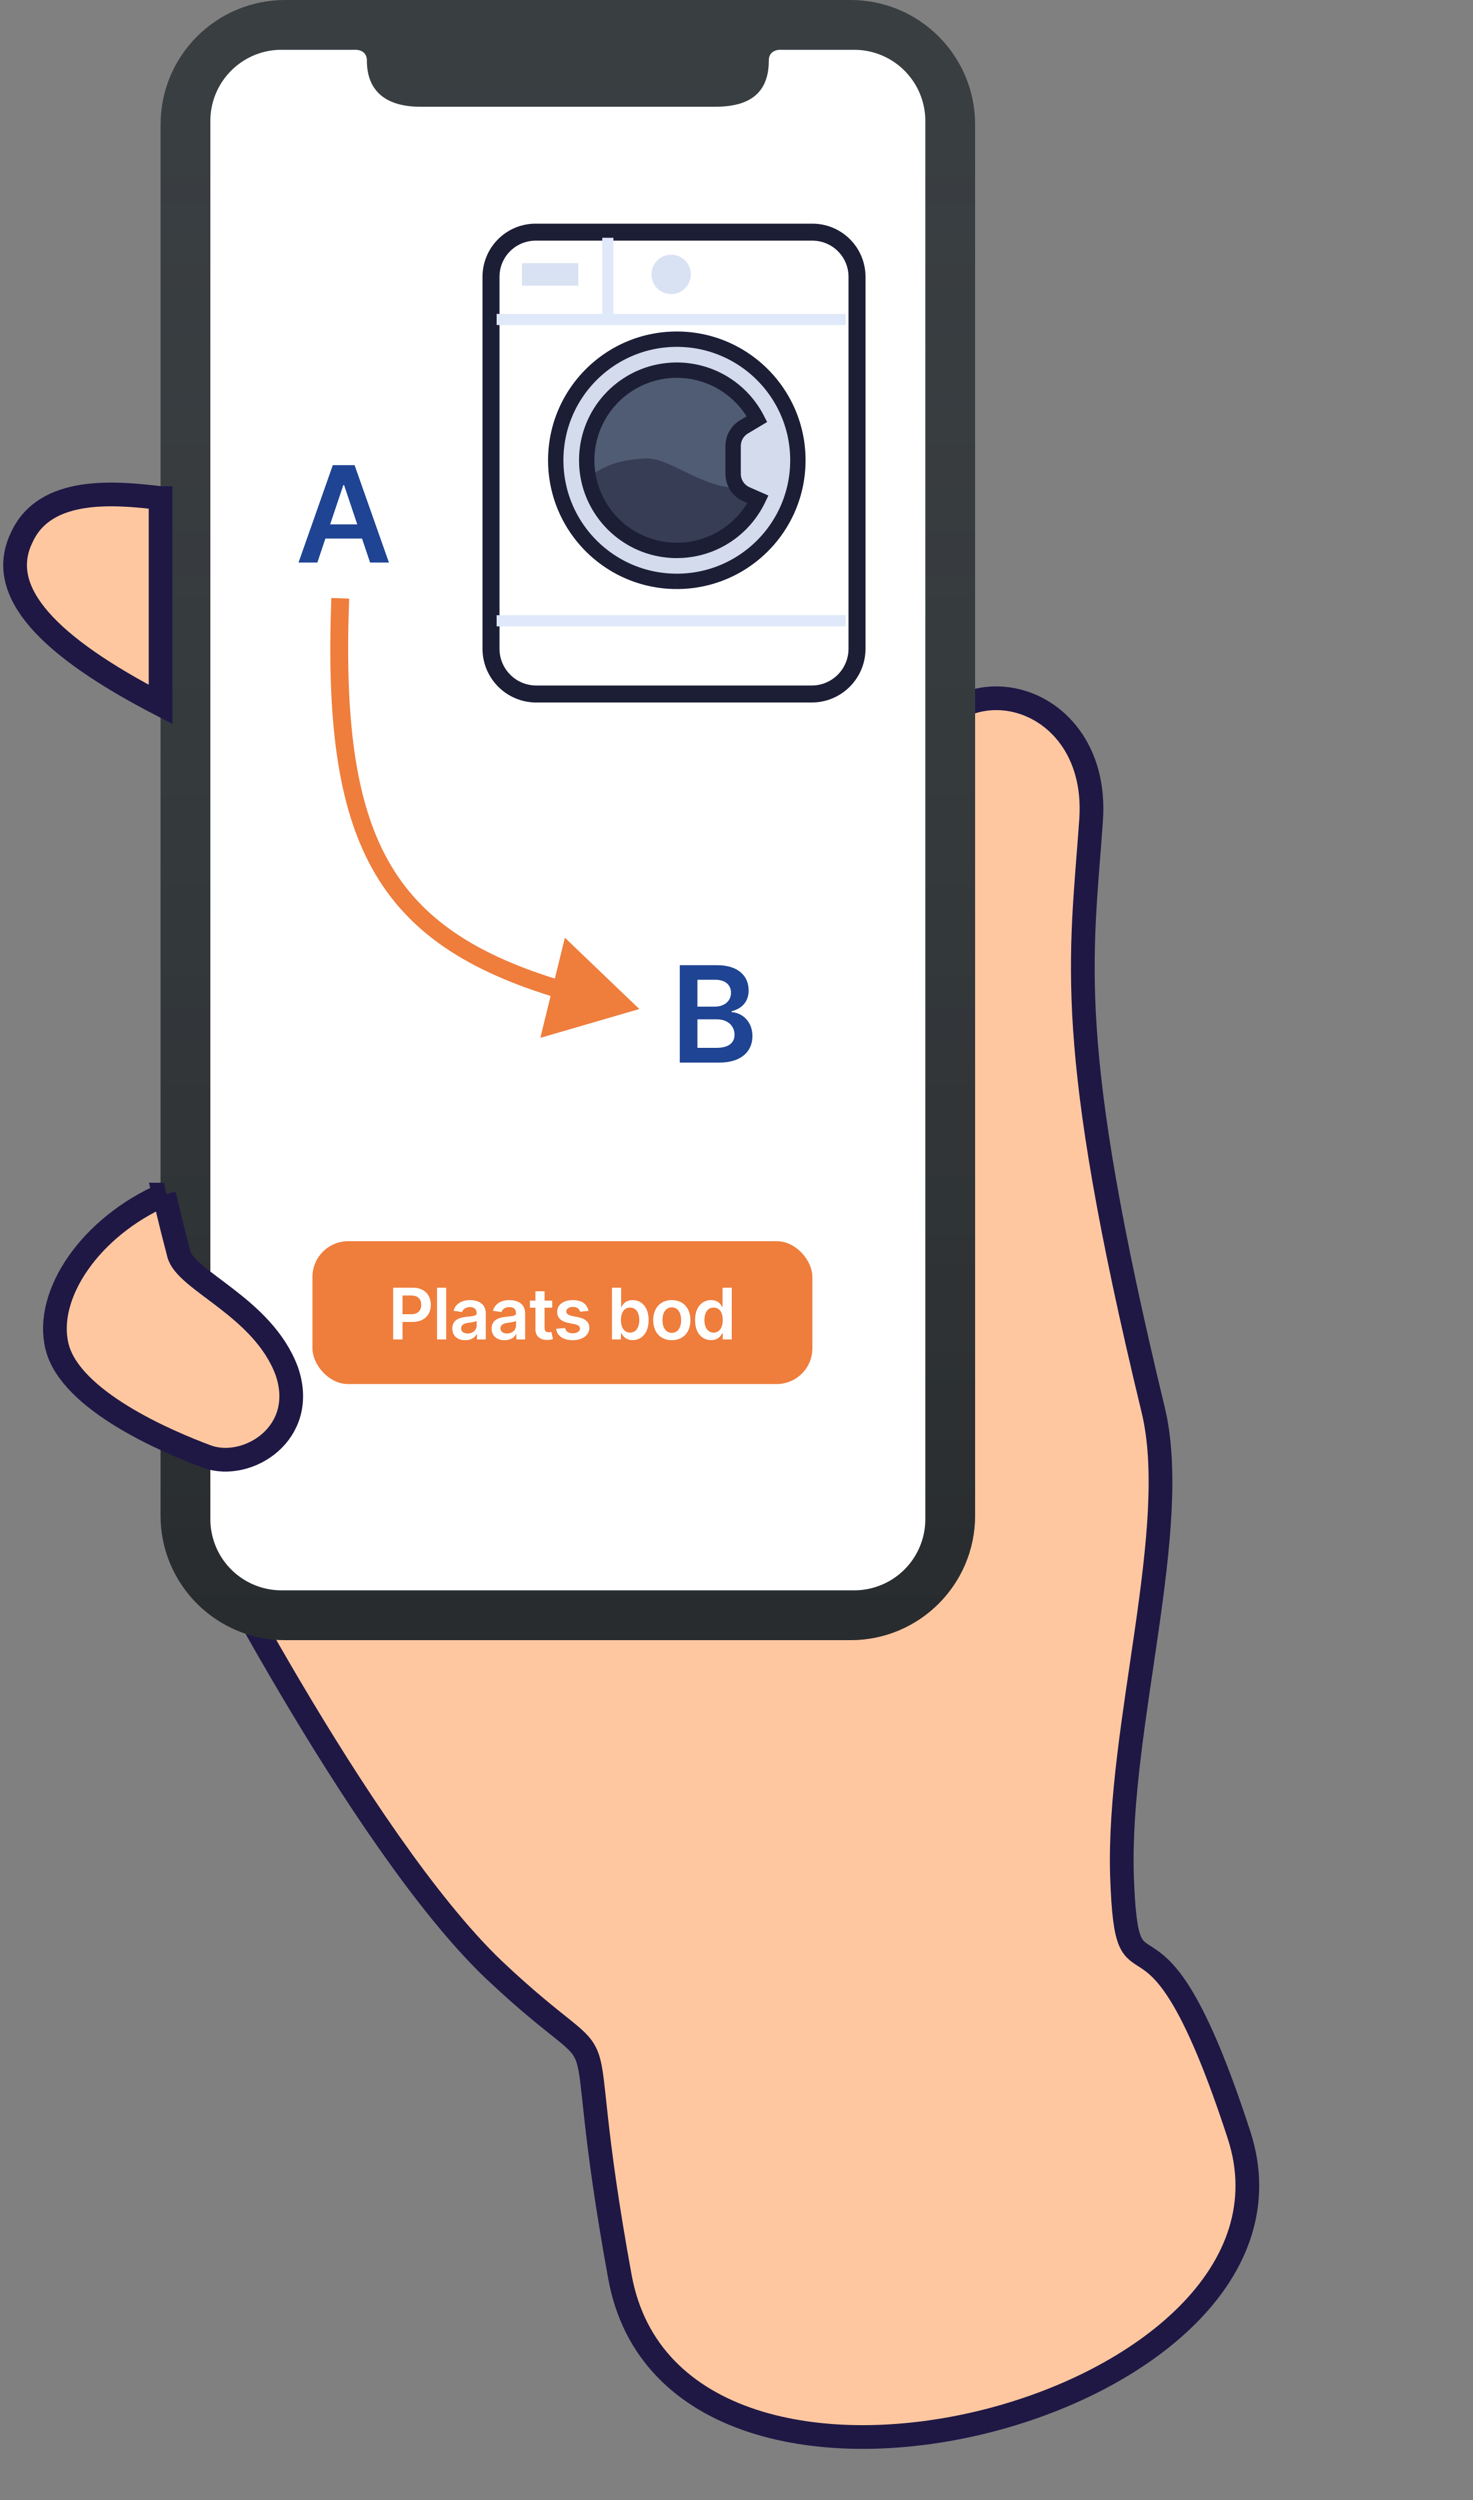 <svg xmlns="http://www.w3.org/2000/svg" width="165" height="280" fill="none" viewBox="0 0 165 280">
  <rect x="0" y="0" width="165" height="280" fill="#808080" stroke="none"/>
  <path fill="#FF6663" fill-rule="evenodd" d="M101.884 87.938c2.325-15.113 21.439-11.738 20.337 3.901-1.101 15.64-3.068 24.543 6.931 65.951 3.251 13.223-3.983 35.582-3.474 52.244.587 16.807 3.179-1.482 13.119 29.078 9.939 30.559-63.17 49.768-69.352 15.885-6.183-33.883 1.291-19.857-14.186-34.462-15.11-14.491-34.1-52.129-34.1-52.129l66.5 9.094s13.033-82.245 14.225-89.563z" clip-rule="evenodd"/>
  <path fill="#FEC7A0" fill-rule="evenodd" d="M101.884 87.938c2.325-15.113 21.439-11.738 20.337 3.901-1.101 15.64-3.068 24.543 6.931 65.951 3.251 13.223-3.983 35.582-3.474 52.244.587 16.807 3.179-1.482 13.119 29.078 9.939 30.559-63.17 49.768-69.352 15.885-6.183-33.883 1.291-19.857-14.186-34.462-15.11-14.491-34.1-52.129-34.1-52.129l66.5 9.094s13.033-82.245 14.225-89.563z" clip-rule="evenodd"/>
  <path stroke="#1F1845" stroke-width="2.656" d="M101.884 87.938c2.325-15.113 21.439-11.738 20.337 3.901-1.101 15.64-3.068 24.543 6.931 65.951 3.251 13.223-3.983 35.582-3.474 52.244.587 16.807 3.179-1.482 13.119 29.078 9.939 30.559-63.17 49.768-69.352 15.885-6.183-33.883 1.291-19.857-14.186-34.462-15.11-14.491-34.1-52.129-34.1-52.129l66.5 9.094s13.033-82.245 14.225-89.563z" clip-rule="evenodd"/>
  <mask id="a" width="124" height="199" x="18" y="76" maskUnits="userSpaceOnUse" style="mask-type:alpha">
    <path fill="#fff" fill-rule="evenodd" d="M101.884 87.938c2.325-15.113 21.439-11.738 20.337 3.901-1.101 15.64-3.068 24.543 6.931 65.951 3.251 13.223-3.983 35.582-3.474 52.244.587 16.807 3.179-1.482 13.119 29.078 9.939 30.559-63.17 49.768-69.352 15.885-6.183-33.883 1.291-19.857-14.186-34.462-15.11-14.491-34.1-52.129-34.1-52.129l66.5 9.094s13.033-82.245 14.225-89.563z" clip-rule="evenodd"/>
    <path fill-rule="evenodd" stroke="#fff" stroke-width="2.656" d="M101.884 87.938c2.325-15.113 21.439-11.738 20.337 3.901-1.101 15.64-3.068 24.543 6.931 65.951 3.251 13.223-3.983 35.582-3.474 52.244.587 16.807 3.179-1.482 13.119 29.078 9.939 30.559-63.17 49.768-69.352 15.885-6.183-33.883 1.291-19.857-14.186-34.462-15.11-14.491-34.1-52.129-34.1-52.129l66.5 9.094s13.033-82.245 14.225-89.563z" clip-rule="evenodd"/>
  </mask>
  <g>
    <path fill="#393E41" fill-rule="evenodd" d="M31.933 0h63.35c7.702 0 13.945 6.243 13.945 13.945v155.787c0 7.702-6.243 13.946-13.945 13.946h-63.35c-7.702 0-13.946-6.244-13.946-13.946V13.945C17.987 6.243 24.231 0 31.933 0z" clip-rule="evenodd"/>
    <path fill="url(#paint0_linear_2773_23470)" fill-rule="evenodd" d="M31.933 0h63.35c7.702 0 13.945 6.243 13.945 13.945v155.787c0 7.702-6.243 13.946-13.945 13.946h-63.35c-7.702 0-13.946-6.244-13.946-13.946V13.945C17.987 6.243 24.231 0 31.933 0z" clip-rule="evenodd"/>
    <path fill="#fff" fill-rule="evenodd" d="M39.901 5.578s1.195 0 1.195 1.195c0 3.634 2.38 5.18 5.977 5.18h33.07c3.848 0 5.976-1.546 5.976-5.18 0-1.195 1.196-1.195 1.196-1.195h8.367a7.968 7.968 0 017.968 7.968v156.585a7.968 7.968 0 01-7.968 7.968H31.534a7.968 7.968 0 01-7.969-7.968V13.547c0-4.401 3.568-7.97 7.97-7.97H39.9z" clip-rule="evenodd"/>
    <mask id="b" width="81" height="174" x="23" y="5" maskUnits="userSpaceOnUse" style="mask-type:alpha">
      <path fill="#fff" fill-rule="evenodd" d="M39.901 5.578s1.195 0 1.195 1.195c0 3.634 2.38 5.18 5.977 5.18h33.07c3.848 0 5.976-1.546 5.976-5.18 0-1.195 1.196-1.195 1.196-1.195h8.367a7.968 7.968 0 017.968 7.968v156.585a7.968 7.968 0 01-7.968 7.968H31.534a7.968 7.968 0 01-7.969-7.968V13.547c0-4.401 3.568-7.97 7.97-7.97H39.9z" clip-rule="evenodd"/>
    </mask>
    <g mask="url(#b)">
      <path fill="#1E4493" d="M76.147 119h4.416c2.498 0 3.723-1.273 3.723-2.972 0-1.652-1.172-2.621-2.333-2.68v-.106c1.065-.251 1.907-.996 1.907-2.323 0-1.624-1.172-2.828-3.537-2.828h-4.176V119zm1.976-1.651v-3.196h2.179c1.22 0 1.976.745 1.976 1.72 0 .868-.597 1.476-2.03 1.476h-2.125zm0-4.619v-3.009h1.998c1.16 0 1.763.612 1.763 1.454 0 .959-.778 1.555-1.806 1.555h-1.955zM35.55 63l.9-2.69h4.101l.906 2.69h2.11L39.72 52.09h-2.44L33.44 63h2.109zm1.433-4.277l1.475-4.395h.085l1.476 4.395h-3.036z"/>
      <rect width="56" height="16" x="35" y="139" fill="#EF7D3C" rx="4"/>
      <path fill="#fff" d="M44.04 150h1.049v-1.958h1.11c1.338 0 2.056-.804 2.056-1.919 0-1.106-.71-1.918-2.043-1.918H44.04V150zm1.049-2.821v-2.097h.962c.787 0 1.135.424 1.135 1.041s-.348 1.056-1.13 1.056h-.967zm4.891-2.974h-1.024V150h1.024v-5.795zm2.139 5.883c.681 0 1.089-.32 1.276-.685h.034V150h.984v-2.909c0-1.149-.936-1.494-1.765-1.494-.914 0-1.616.407-1.843 1.2l.957.136c.102-.298.39-.552.891-.552.476 0 .736.243.736.67v.017c0 .295-.308.309-1.075.391-.843.09-1.65.342-1.65 1.321 0 .855.625 1.308 1.455 1.308zm.266-.753c-.428 0-.733-.195-.733-.572 0-.393.342-.557.8-.622.27-.037.807-.105.94-.212v.512c0 .484-.39.894-1.007.894zm4.143.753c.682 0 1.09-.32 1.276-.685h.035V150h.984v-2.909c0-1.149-.936-1.494-1.766-1.494-.914 0-1.615.407-1.842 1.2l.957.136c.102-.298.39-.552.891-.552.475 0 .736.243.736.67v.017c0 .295-.309.309-1.075.391-.844.09-1.65.342-1.65 1.321 0 .855.625 1.308 1.454 1.308zm.266-.753c-.427 0-.733-.195-.733-.572 0-.393.343-.557.801-.622.269-.037.807-.105.94-.212v.512c0 .484-.39.894-1.008.894zm5.064-3.682H61v-1.041h-1.024v1.041h-.617v.793h.617v2.416c-.006.818.589 1.22 1.358 1.197.292-.008.493-.065.603-.101l-.173-.801a1.292 1.292 0 01-.3.039c-.257 0-.464-.09-.464-.503v-2.247h.858v-.793zm4.063 1.149c-.141-.735-.73-1.205-1.748-1.205-1.047 0-1.76.515-1.758 1.319-.002.633.388 1.052 1.223 1.225l.741.155c.4.088.586.249.586.496 0 .297-.323.52-.81.52-.469 0-.775-.203-.862-.594l-1 .096c.128.798.799 1.271 1.866 1.271 1.086 0 1.853-.563 1.856-1.387-.003-.619-.402-.999-1.223-1.177l-.741-.158c-.441-.099-.617-.252-.614-.504-.003-.294.323-.498.75-.498.472 0 .722.257.8.543l.934-.102zM68.55 150h1.008v-.685h.06c.16.317.497.761 1.244.761 1.025 0 1.792-.812 1.792-2.244 0-1.448-.79-2.235-1.794-2.235-.767 0-1.087.461-1.243.775h-.042v-2.167h-1.025V150zm1.005-2.173c0-.844.362-1.39 1.022-1.39.681 0 1.032.58 1.032 1.39 0 .815-.356 1.409-1.032 1.409-.654 0-1.022-.566-1.022-1.409zm5.7 2.258c1.273 0 2.082-.897 2.082-2.241 0-1.347-.81-2.247-2.083-2.247-1.273 0-2.082.9-2.082 2.247 0 1.344.809 2.241 2.082 2.241zm.005-.821c-.704 0-1.05-.628-1.05-1.423s.346-1.432 1.05-1.432c.693 0 1.039.637 1.039 1.432 0 .795-.346 1.423-1.039 1.423zm4.394.812c.747 0 1.083-.444 1.245-.761h.062V150h1.007v-5.795H80.94v2.167h-.042c-.156-.314-.476-.775-1.243-.775-1.004 0-1.794.787-1.794 2.235 0 1.432.767 2.244 1.791 2.244zm.285-.84c-.676 0-1.032-.594-1.032-1.409 0-.81.35-1.39 1.032-1.39.66 0 1.022.546 1.022 1.39 0 .843-.368 1.409-1.022 1.409z"/>
      <path fill="#fff" stroke="#1C1E36" stroke-width="1.904" d="M55 30.999A4.999 4.999 0 0159.999 26h31.002A4.999 4.999 0 0196 30.999v41.647a5.077 5.077 0 01-5.078 5.076H60.078A5.077 5.077 0 0155 72.647V30.998z"/>
      <path fill="#D9E2F3" d="M58.469 29.469h6.308v2.523h-6.308z"/>
      <circle cx="75.184" cy="30.73" r="2.208" fill="#D9E2F3"/>
      <circle cx="75.973" cy="51.704" r="10.565" fill="#505C73"/>
      <path fill="#1C1E36" fill-opacity=".5" fill-rule="evenodd" d="M65.408 54.114s1.682-2.655 7.062-2.77c2.312-.05 5.353 2.616 8.975 3.21 1.997.327 6.516-1.117 6.516-1.117l-3.788 7.66s-6.114 2.186-9.533 1.865c-3.419-.32-9.232-4.73-9.232-4.73v-4.118z" clip-rule="evenodd"/>
      <path fill="#D3DBEC" fill-rule="evenodd" d="M89.376 51.545c0 7.49-6.071 13.562-13.56 13.562-7.49 0-13.562-6.072-13.562-13.562 0-7.49 6.071-13.56 13.561-13.56s13.561 6.07 13.561 13.56zm-4.464 4.377a10.093 10.093 0 01-9.097 5.716c-5.574 0-10.092-4.518-10.092-10.092 0-5.574 4.518-10.092 10.092-10.092 3.913 0 7.306 2.227 8.98 5.483l-1.454.867a2.5 2.5 0 00-1.218 2.147v3.114a2.5 2.5 0 001.493 2.288l1.296.57z" clip-rule="evenodd"/>
      <path fill="#1C1E36" d="M84.912 55.922l.775.374.386-.802-.815-.359-.346.787zm-.116-8.985l.44.738.694-.414-.37-.718-.764.394zm-1.455.867l-.44-.738.44.738zm.275 7.548l-.347.788.347-.788zm-7.8 10.615c7.964 0 14.42-6.457 14.42-14.422h-1.72c0 7.015-5.686 12.702-12.7 12.702v1.72zM61.392 51.545c0 7.965 6.457 14.422 14.422 14.422v-1.72c-7.015 0-12.701-5.687-12.701-12.702h-1.72zm14.422-14.421c-7.965 0-14.422 6.457-14.422 14.421h1.72c0-7.014 5.687-12.7 12.702-12.7v-1.721zm14.422 14.421c0-7.964-6.457-14.421-14.422-14.421v1.72c7.015 0 12.701 5.687 12.701 12.701h1.72zM75.815 62.498c4.349 0 8.104-2.534 9.872-6.202l-1.55-.747a9.233 9.233 0 01-8.322 5.229v1.72zM64.863 51.547c0 6.049 4.903 10.953 10.952 10.953v-1.721a9.232 9.232 0 01-9.232-9.232h-1.72zm10.952-10.952c-6.049 0-10.952 4.903-10.952 10.952h1.72a9.232 9.232 0 019.232-9.232v-1.72zm9.746 5.95a10.952 10.952 0 00-9.746-5.95v1.72a9.231 9.231 0 018.216 5.016l1.53-.787zm-1.206-.346l-1.455.868.882 1.477 1.454-.868-.881-1.477zm-1.455.868a3.36 3.36 0 00-1.638 2.885h1.72c0-.578.305-1.112.8-1.408l-.882-1.477zm-1.638 2.885v3.114h1.72V49.95h-1.72zm0 3.114a3.36 3.36 0 002.007 3.075l.693-1.575a1.64 1.64 0 01-.98-1.5h-1.72zm2.007 3.075l1.296.57.693-1.575-1.296-.57-.693 1.575z"/>
      <g>
        <path fill="#E0E9FA" fill-rule="evenodd" d="M55.63 69.522h39.108H55.63z" clip-rule="evenodd"/>
        <path stroke="#E0E9FA" stroke-width="1.25" d="M55.63 69.522h39.108"/>
      </g>
      <g>
        <path fill="#E0E9FA" fill-rule="evenodd" d="M68.088 26.63v9.147-9.146z" clip-rule="evenodd"/>
        <path stroke="#E0E9FA" stroke-width="1.25" d="M68.088 26.63v9.147"/>
      </g>
      <g>
        <path fill="#E0E9FA" fill-rule="evenodd" d="M55.63 35.777h39.108H55.63z" clip-rule="evenodd"/>
        <path stroke="#E0E9FA" stroke-width="1.25" d="M55.63 35.777h39.108"/>
      </g>
      <path fill="#EF7D3C" d="M71.615 113l-8.339-7.988-2.748 11.215L71.615 113zm-34.5-46.038c-.517 13.56.648 23.27 4.603 30.36 3.99 7.154 10.716 11.471 20.87 14.494l.57-1.917c-9.887-2.943-16.056-7.029-19.693-13.55-3.673-6.585-4.866-15.82-4.351-29.31l-1.999-.077z"/>
    </g>
  </g>
  <g>
    <path fill="#FEC7A0" fill-rule="evenodd" stroke="#1F1845" stroke-width="2.656" d="M18.374 133.781c-8.216 3.585-13.436 11.201-11.98 17.04 1.5 6.016 12.258 10.623 16.83 12.316 4.498 1.597 11.307-2.624 8.896-9.596-2.655-7.16-11.37-10.108-12.097-13.145-.785-3.03-.574-2.181-1.65-6.615zM17.987 55.78c-5.114-.611-12.932-1.334-15.539 4.383-2.987 6.088 2.987 12.224 15.54 18.727V55.78z" clip-rule="evenodd"/>
  </g>
  <defs>
    <linearGradient id="paint0_linear_2773_23470" x1="17.987" x2="17.987" y1="0" y2="183.678" gradientUnits="userSpaceOnUse">
      <stop stop-color="#393E41" stop-opacity=".01"/>
      <stop offset="1" stop-opacity=".3"/>
    </linearGradient>
  </defs>
</svg>
